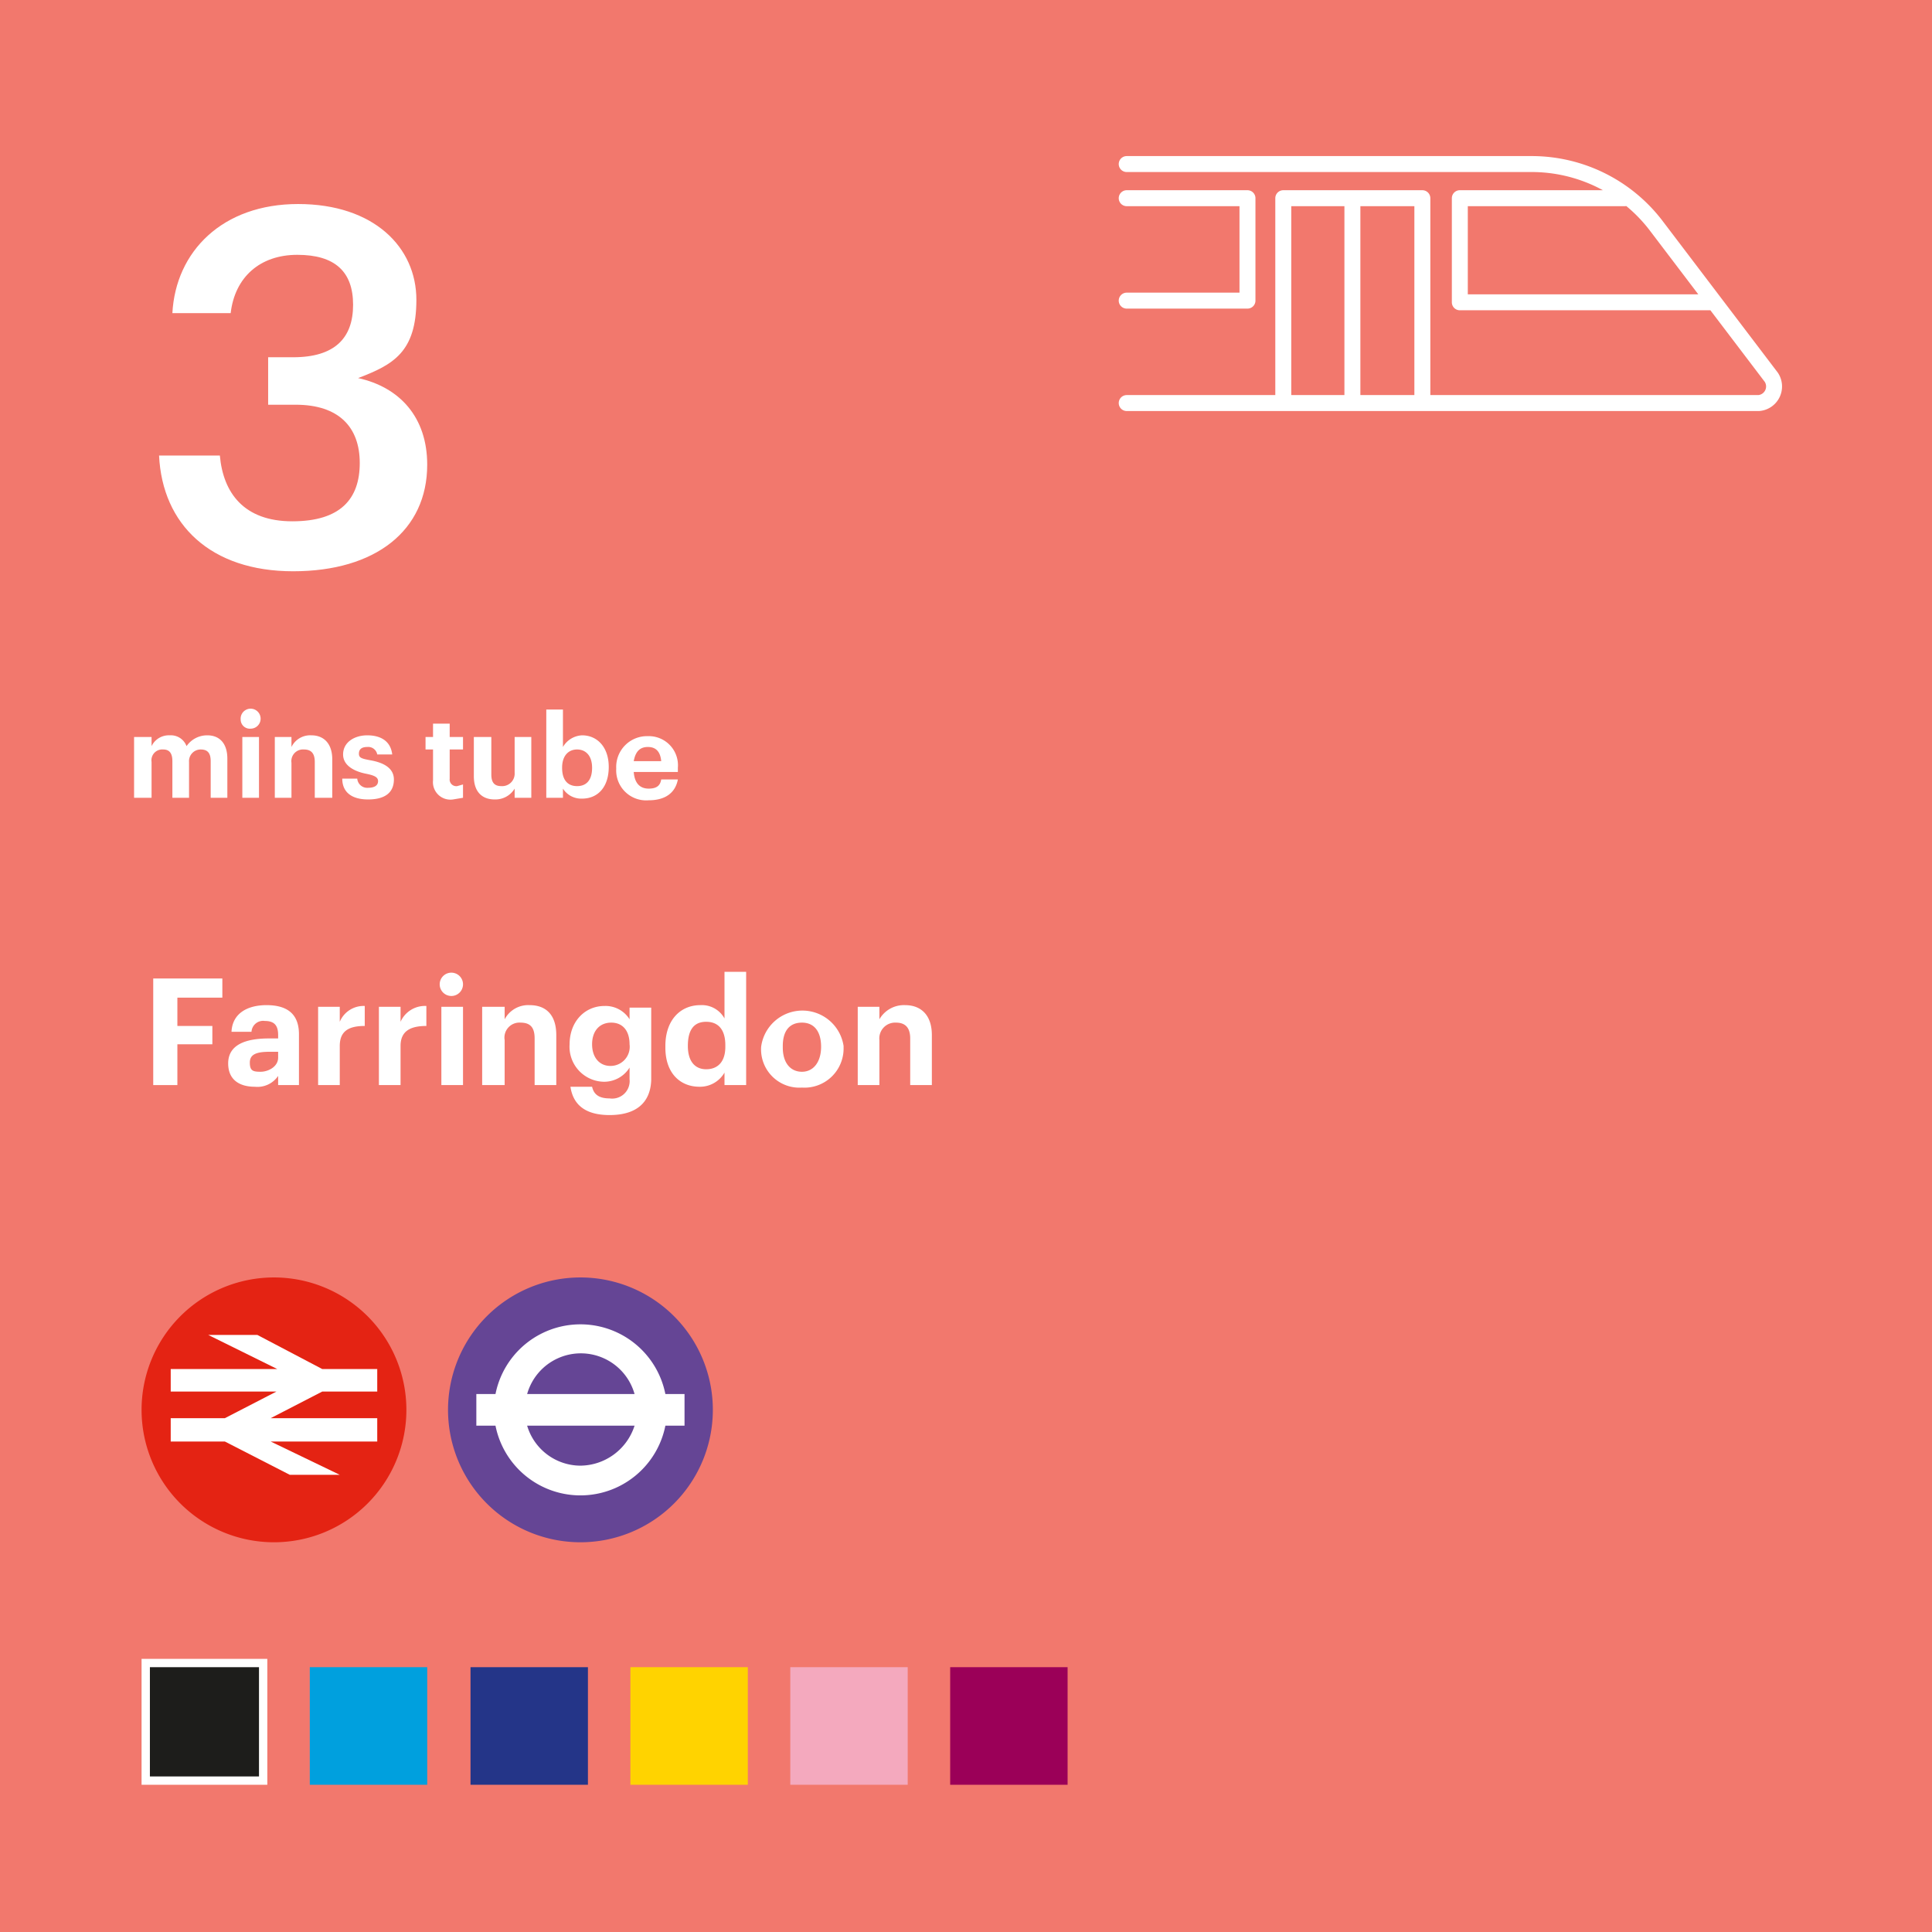 <svg xmlns="http://www.w3.org/2000/svg" xmlns:xlink="http://www.w3.org/1999/xlink" viewBox="0 0 232 232">
  <defs>
    <clipPath id="clip-path">
      <rect width="232" height="232" style="fill: none"/>
    </clipPath>
  </defs>
  <g id="Layer_2" data-name="Layer 2">
    <g id="Layer_1-2" data-name="Layer 1">
      <rect width="232" height="232" style="fill: #f2786d"/>
      <g>
        <path d="M16.1,88.5h2.1v1.1a2.3,2.3,0,0,1,2.2-1.3,2,2,0,0,1,2,1.3,3,3,0,0,1,2.5-1.3c1.4,0,2.4.9,2.4,2.8v4.7h-2V91.4c0-1-.4-1.4-1.2-1.4a1.4,1.4,0,0,0-1.4,1.5v4.3h-2V91.4c0-1-.4-1.4-1.1-1.4a1.3,1.3,0,0,0-1.4,1.5v4.3H16.1Z" style="fill: #fff"/>
        <path d="M28.9,86.4a1.2,1.2,0,1,1,1.2,1.1A1.1,1.1,0,0,1,28.9,86.4Zm.2,2.1h2v7.3h-2Z" style="fill: #fff"/>
        <path d="M33,88.5h2v1.2a2.5,2.5,0,0,1,2.4-1.4c1.4,0,2.5.9,2.5,2.9v4.6H37.8V91.5c0-1-.4-1.5-1.3-1.5A1.4,1.4,0,0,0,35,91.6v4.2H33Z" style="fill: #fff"/>
        <path d="M41.1,93.5h1.8a1.2,1.2,0,0,0,1.3,1.1c.8,0,1.2-.3,1.2-.8s-.5-.7-1.5-.9-2.7-.8-2.7-2.3,1.4-2.3,2.9-2.3,2.8.6,3,2.3H45.3a1.1,1.1,0,0,0-1.2-.9c-.7,0-1,.3-1,.8s.3.6,1.4.8,2.8.7,2.8,2.3S46.2,96,44.2,96,41.1,95.1,41.1,93.5Z" style="fill: #fff"/>
        <path d="M52,93.7V90h-.9V88.5H52V86.9h2v1.6h1.6V90H54v3.5a.8.8,0,0,0,.9.9l.7-.2v1.6l-1.2.2A2.1,2.1,0,0,1,52,93.7Z" style="fill: #fff"/>
        <path d="M56.9,93.2V88.5H59V93c0,1,.4,1.4,1.2,1.4a1.5,1.5,0,0,0,1.6-1.6V88.5h2v7.3h-2V94.7A2.7,2.7,0,0,1,59.4,96C58,96,56.9,95.2,56.9,93.2Z" style="fill: #fff"/>
        <path d="M67.6,94.7v1.1h-2V85.2h2v4.5a2.8,2.8,0,0,1,2.3-1.4c1.8,0,3.2,1.4,3.2,3.8h0c0,2.4-1.3,3.8-3.2,3.8A2.6,2.6,0,0,1,67.6,94.7Zm3.5-2.5h0c0-1.5-.8-2.2-1.8-2.2s-1.8.7-1.8,2.2h0c0,1.5.7,2.2,1.8,2.2S71.1,93.7,71.1,92.2Z" style="fill: #fff"/>
        <path d="M74,92.3h0a3.7,3.7,0,0,1,3.8-3.9,3.5,3.5,0,0,1,3.6,3.8v.5H76.1c.1,1.3.7,2,1.8,2s1.4-.5,1.5-1.1h2c-.3,1.6-1.5,2.5-3.5,2.5A3.6,3.6,0,0,1,74,92.3Zm5.4-.9c-.1-1.1-.6-1.7-1.6-1.7s-1.5.6-1.7,1.7Z" style="fill: #fff"/>
      </g>
      <g>
        <path d="M18.4,117.5h8.3v2.3H21.3v3.4h4.2v2.2H21.3v4.9H18.4Z" style="fill: #fff"/>
        <path d="M27.4,127.7c0-2.2,2-3,4.9-3h1.1v-.4c0-1.1-.4-1.7-1.6-1.7a1.4,1.4,0,0,0-1.6,1.3H27.8c.1-2.2,1.9-3.2,4.2-3.2s3.9.9,3.9,3.5v6.1H33.4v-1.1a3,3,0,0,1-2.8,1.3C28.8,130.5,27.4,129.7,27.4,127.7Zm6-.7v-.7h-1c-1.6,0-2.4.3-2.4,1.3s.4,1.1,1.3,1.1S33.4,128.1,33.4,127Z" style="fill: #fff"/>
        <path d="M38.2,120.9h2.6v1.8a3.1,3.1,0,0,1,3-1.9v2.4c-1.9,0-3,.6-3,2.4v4.7H38.2Z" style="fill: #fff"/>
        <path d="M45.5,120.9h2.6v1.8a3.2,3.2,0,0,1,3.1-1.9v2.4c-1.9,0-3.1.6-3.1,2.4v4.7H45.5Z" style="fill: #fff"/>
        <path d="M52.8,118.2a1.4,1.4,0,0,1,1.4-1.4,1.4,1.4,0,1,1,0,2.8A1.4,1.4,0,0,1,52.8,118.2Zm.2,2.7h2.6v9.4H53Z" style="fill: #fff"/>
        <path d="M57.9,120.9h2.7v1.5a3.2,3.2,0,0,1,3-1.7c1.9,0,3.2,1.1,3.2,3.6v6H64.2v-5.6c0-1.3-.5-1.9-1.7-1.9a1.8,1.8,0,0,0-1.9,2.1v5.4H57.9Z" style="fill: #fff"/>
        <path d="M68.5,130.5h2.6c.2.9.8,1.4,2.1,1.4a2.1,2.1,0,0,0,2.4-2.3v-1.4a3.6,3.6,0,0,1-3.1,1.7,4.2,4.2,0,0,1-4.1-4.5h0c0-2.7,1.8-4.6,4.2-4.6a3.4,3.4,0,0,1,3,1.6v-1.4h2.6v8.7c-.1,2.8-1.9,4.2-5,4.2S68.8,132.5,68.5,130.5Zm7.1-5.1h0c0-1.6-.8-2.6-2.2-2.6s-2.3,1-2.3,2.6h0c0,1.6.9,2.6,2.2,2.6A2.3,2.3,0,0,0,75.6,125.4Z" style="fill: #fff"/>
        <path d="M79.9,125.8v-.2c0-3.1,1.8-4.9,4.2-4.9a3.1,3.1,0,0,1,2.9,1.6v-5.6h2.6v13.6H87v-1.5a3.4,3.4,0,0,1-3,1.7C81.7,130.5,79.9,128.9,79.9,125.8Zm7.2-.1v-.2c0-1.8-.8-2.8-2.3-2.8s-2.2,1-2.2,2.9h0c0,1.9.9,2.8,2.2,2.8S87.1,127.6,87.1,125.7Z" style="fill: #fff"/>
        <path d="M91.4,125.7h0a5,5,0,0,1,9.9-.1v.2a4.7,4.7,0,0,1-5,4.8A4.6,4.6,0,0,1,91.4,125.7Zm7.2,0h0c0-1.8-.8-2.9-2.3-2.9s-2.3,1-2.3,2.8v.2c0,1.8.9,2.9,2.3,2.9S98.6,127.5,98.6,125.7Z" style="fill: #fff"/>
        <path d="M103,120.9h2.6v1.5a3.4,3.4,0,0,1,3.1-1.7c1.8,0,3.2,1.1,3.2,3.6v6h-2.6v-5.6c0-1.3-.6-1.9-1.7-1.9a1.9,1.9,0,0,0-2,2.1v5.4H103Z" style="fill: #fff"/>
      </g>
      <g style="clip-path: url(#clip-path)">
        <path d="M17,169.3a15.9,15.9,0,1,1,15.9,15.9A15.9,15.9,0,0,1,17,169.3" style="fill: #e42313"/>
      </g>
      <polygon points="40.8 177.1 32.5 173.1 45.3 173.1 45.3 170.3 32.5 170.3 38.7 167.1 45.3 167.1 45.3 164.4 38.7 164.4 30.9 160.3 25 160.3 33.3 164.4 20.5 164.4 20.5 167.1 33.2 167.1 27 170.3 20.5 170.3 20.5 173.1 27 173.1 34.8 177.1 40.8 177.1" style="fill: #fff"/>
      <g style="clip-path: url(#clip-path)">
        <path d="M85.6,169.3a15.9,15.9,0,1,1-15.9-15.9,15.9,15.9,0,0,1,15.9,15.9" style="fill: #654595"/>
        <path d="M76.2,167.4H63.3a6.7,6.7,0,0,1,12.9,0m-12.9,3.8H76.2a6.9,6.9,0,0,1-6.5,4.8,6.7,6.7,0,0,1-6.4-4.8m18.9-3.8H79.9a10.4,10.4,0,0,0-20.4,0H57.2v3.8h2.3a10.4,10.4,0,0,0,20.4,0h2.3Z" style="fill: #fff"/>
      </g>
      <rect x="17.5" y="199.7" width="14.1" height="14.12" style="fill: #1d1d1b"/>
      <rect x="17.5" y="199.7" width="14.1" height="14.12" style="fill: none;stroke: #fff"/>
      <rect x="37.2" y="200.2" width="14.1" height="14.12" style="fill: #00a0de"/>
      <rect x="56.5" y="200.2" width="14.1" height="14.12" style="fill: #243588"/>
      <rect x="75.7" y="200.2" width="14.1" height="14.12" style="fill: #ffd300"/>
      <rect x="94.9" y="200.2" width="14.1" height="14.12" style="fill: #f4a9be"/>
      <rect x="114.1" y="200.2" width="14.1" height="14.12" style="fill: #9b0058"/>
      <g style="clip-path: url(#clip-path)">
        <path d="M19.1,54.7h7.3c.4,4.5,2.9,7.9,8.7,7.9s8.1-2.7,8.1-7-2.5-7-7.7-7H32.2V42.9h3c5,0,7.2-2.3,7.2-6.3s-2.2-6-6.7-6-7.5,2.7-8,7h-7c.4-7.4,6-13.1,15.1-13.1S50,29.7,50,36s-2.8,7.8-7,9.4c5,1.1,8.3,4.7,8.3,10.4,0,7.9-6.2,12.8-16.1,12.8S19.5,63,19.1,54.7Z" style="fill: #fff"/>
        <path d="M135.3,36.1h14.5V23.8H135.3m27.1,24.6V23.8m8.4,24.5V23.8H154.1V48.4m41-24.6H175.3V36.3h30.5M135.3,48.4h75.9a2,2,0,0,0,1.5-3.1L198.8,27A18.8,18.8,0,0,0,184,19.7H135.3" style="fill: none;stroke: #fff;stroke-linecap: round;stroke-linejoin: round;stroke-width: 1.916px"/>
      </g>
    </g>
  </g>
</svg>
